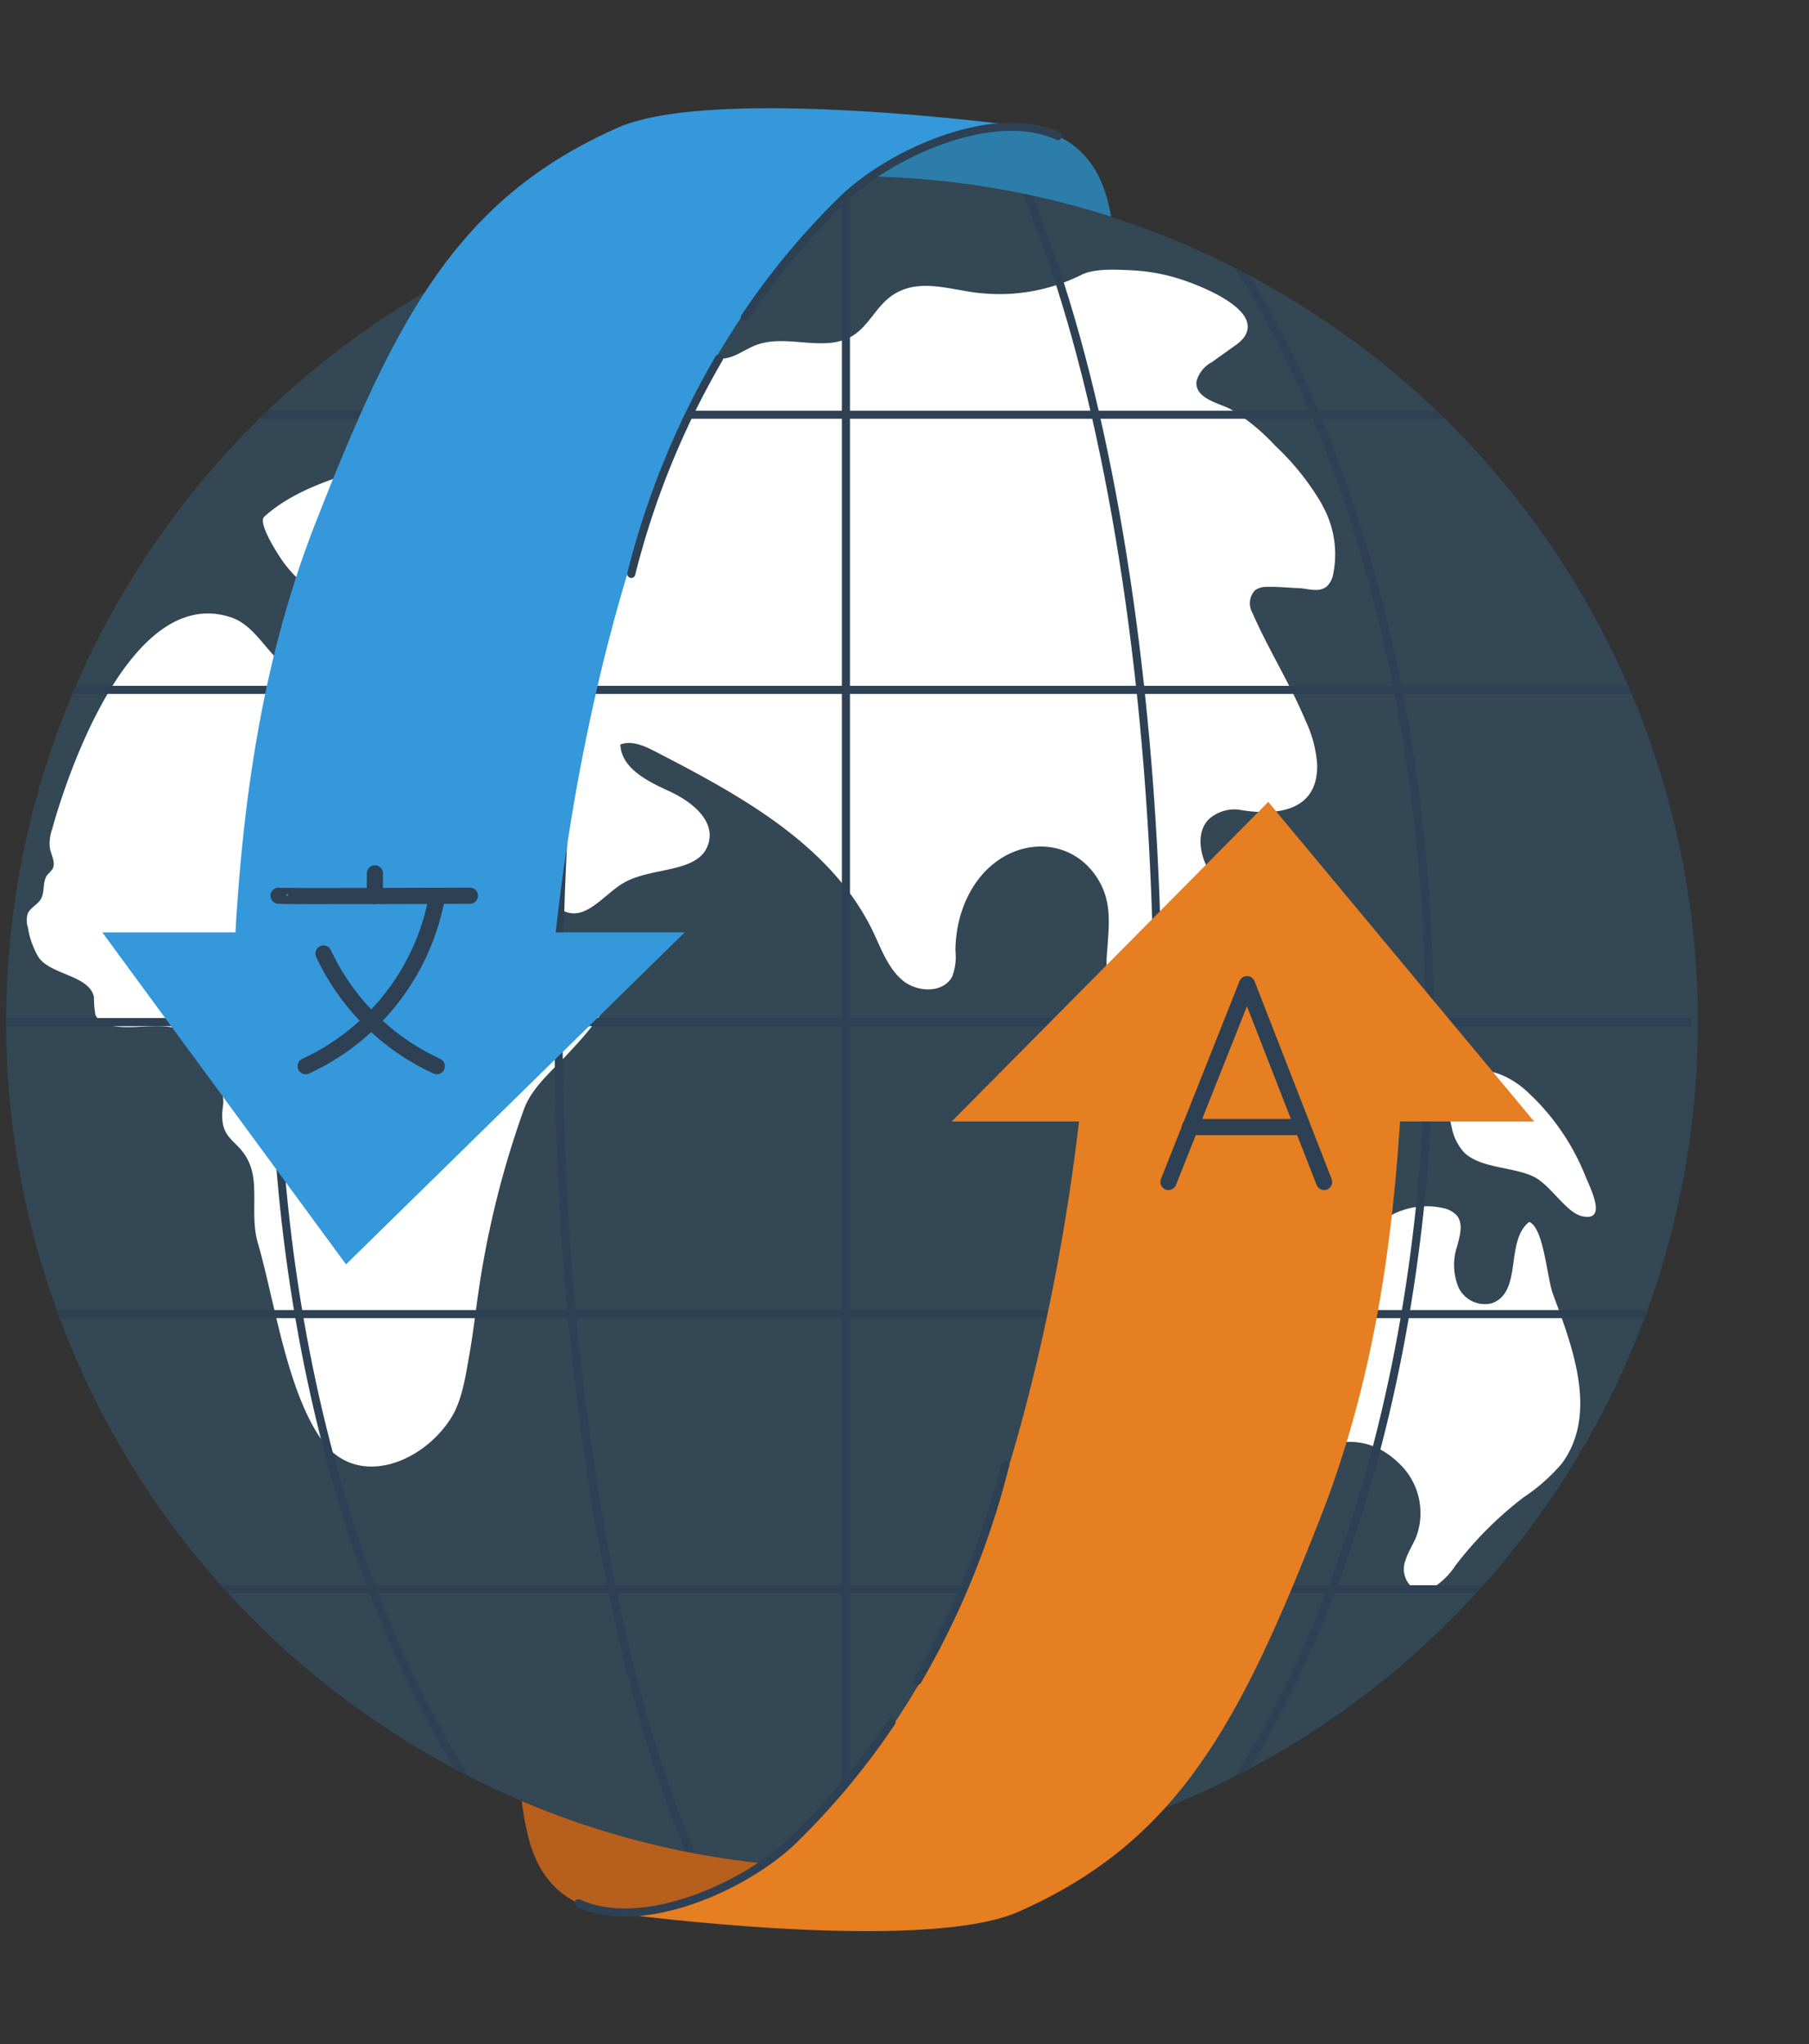 <svg id="OBJECTS" xmlns="http://www.w3.org/2000/svg" xmlns:xlink="http://www.w3.org/1999/xlink" viewBox="0 0 223.929 253.073"><rect x="0" y="0" width="223.929" height="253.073" fill="#333333" stroke="none"/><defs><style>.cls-1,.cls-10,.cls-12,.cls-7,.cls-9{fill:none;}.cls-2{fill:#b75f1d;}.cls-3{fill:#2d7daa;}.cls-4,.cls-8{fill:#3498db;}.cls-4{opacity:0.2;}.cls-5{fill:#fff;}.cls-6{clip-path:url(#clip-path);}.cls-12,.cls-7,.cls-9{stroke:#2e4053;}.cls-7{stroke-miterlimit:10;}.cls-10,.cls-12,.cls-9{stroke-linecap:round;stroke-linejoin:round;}.cls-10{stroke:#1c1c1b;}.cls-11{fill:#e67e22;}.cls-12{stroke-width:2px;}</style><clipPath id="clip-path" transform="translate(-397.731 -106.276)"><circle class="cls-1" cx="503.202" cy="232.813" r="104.713"/></clipPath></defs><title>earth</title><path class="cls-2" d="M463.128,333.689c3.494,14.077,19.826,9.751,29.227,3.28a104.047,104.047,0,0,1-30.046-7.731A38.963,38.963,0,0,0,463.128,333.689Z" transform="translate(-397.731 -106.276)"/><path class="cls-3" d="M505.549,128.129a104.512,104.512,0,0,1,29.733,4.984c-0.117-.6-0.239-1.193-0.385-1.785C531.387,117.192,514.93,121.613,505.549,128.129Z" transform="translate(-397.731 -106.276)"/><circle class="cls-4" cx="105.471" cy="126.536" r="104.713"/><path class="cls-5" d="M539.461,232.155c-2.458-.991-4.8-2.375-7.493-2.466a15.071,15.071,0,0,0-.57,4.184c0.138,4.229,2.322,7.468,5.531,10.028,1.534,1.224,6.276,5.516,7.829,2.378-0.786-3.652-2.9-6.329-4.148-9.694C540.044,235.06,540.337,233.365,539.461,232.155Z" transform="translate(-397.731 -106.276)"/><path class="cls-5" d="M561.538,169.052q-0.125-.253-0.259-0.5a32.01,32.01,0,0,0-5.688-7.091,25.2,25.2,0,0,0-5.491-4.507c-1.373-.761-4.53-1.313-4.254-3.493a3.822,3.822,0,0,1,1.881-2.34l2.812-2.011a5.147,5.147,0,0,0,1.08-.935c2.744-3.457-5.3-6.525-7.593-7.281a23.375,23.375,0,0,0-6.2-1.154c-1.768-.085-4.644-0.268-6.262.578a22.7,22.7,0,0,1-12.021,2.286c-3.893-.259-8.193-2.232-11.684.477-1.744,1.353-2.694,3.588-4.568,4.755-3.453,2.149-8.163-.28-11.967,1.158-1.246.471-2.34,1.345-3.646,1.613-2.944.6-5.546-1.989-8.49-2.593a8.439,8.439,0,0,0-7.274,2.411c-1.954,1.852-2.613,4.427-4.33,6.39-1.967,2.249-5,3.51-7.579,4.854-0.564.293-2.428,2.353-2.551,1.071a81.753,81.753,0,0,1-10.105.87c-0.678.01-1.369,0.035-2.066,0.07-0.82.21-1.636,0.429-2.446,0.664-4.113,1.2-9.052,2.838-12.4,5.906-0.88.806,2.007,5.164,2.506,5.8,1.212,1.54,2.248,2.776,4.335,2.947s4.18-.139,6.261.035a13.817,13.817,0,0,1,11.321,8.194,2.822,2.822,0,0,1,.3,1.574,3.133,3.133,0,0,1-.444,1.006c-2.77,4.688-8.111,5.77-13.125,4.1a23.757,23.757,0,0,1-10.274-6.817c-1.485-1.689-2.865-3.69-5-4.389-12-4-19.915,18.168-22.137,26.246a5.246,5.246,0,0,0-.275,2.319c0.166,0.9.785,1.861,0.3,2.633a8.041,8.041,0,0,1-.595.658c-0.662.832-.284,2.128-0.831,3.04-0.416.693-1.3,1.042-1.613,1.786a2.85,2.85,0,0,0,.02,1.714,10.376,10.376,0,0,0,1.323,3.69c1.493,2.187,6.3,2.214,6.853,4.932a12.02,12.02,0,0,0,.189,2.239,2.646,2.646,0,0,0,2.1,1.325c2.489,0.45,5.085-.285,7.564.215,2.869,0.579,6.519,6.9,6.127,9.611-0.694,4.809,2.275,3.945,3.483,7.8,0.824,2.626-.071,6.154.808,9.183,2.09,7.2,3.579,18.253,7.894,24.409s12.606,2.929,16.123-2.818c1.311-2.142,1.746-5.243,2.179-7.675,0.457-2.566.747-5.159,1.12-7.738a116.275,116.275,0,0,1,5.628-22.641c0.97-2.7,3.505-4.808,5.444-6.89,2.148-2.306,4.338-4.7,5.512-7.676a4.687,4.687,0,0,0,.407-2.433c-0.508-3.143-4.93-3.107-7.986-4a8.753,8.753,0,0,1-6.115-7.57,2.817,2.817,0,0,1,.45-2.006c1.175-1.438,3.552-.04,4.383,1.62s1.337,3.79,3.065,4.47c2.636,1.038,4.8-2.2,7.255-3.605,3.545-2.026,9.559-1.081,10.493-5.055,0.667-2.84-2.347-5.094-5-6.3s-5.847-2.825-5.963-5.739c1.406-.541,2.955.164,4.294,0.854,10.577,5.45,21.855,11.6,26.994,22.332,1.02,2.131,1.834,4.487,3.643,6.006s5.066,1.622,6.15-.476A6.855,6.855,0,0,0,516,224c0.013-4.118,1.6-8.376,4.854-10.9,4.311-3.344,10.266-2.541,12.992,2.362,1.441,2.591,1.176,5.1.983,7.934-0.073,1.069-.33,2.814.243,3.768,0.9,1.5,2.685.978,3.852-.223,1.456-1.5,1.194-3.428,3.735-3.173,2.2,0.221,4,2.323,6.317,1.451,2.062-.775,2.552-3.611,1.782-5.677s-2.383-3.7-3.457-5.631-1.494-4.579.027-6.18a4.726,4.726,0,0,1,3.807-1.213c3.807,0.671,9.748.671,9.645-5.564a15.068,15.068,0,0,0-1.427-5.43c-1.938-4.627-4.624-8.869-6.607-13.413a2.355,2.355,0,0,1,.329-2.754,2.412,2.412,0,0,1,1.432-.424c1.328-.049,2.733.11,4.048,0.161,1.116,0.044,2.469.589,3.434-.24a2.782,2.782,0,0,0,.773-1.506A12.365,12.365,0,0,0,561.538,169.052Z" transform="translate(-397.731 -106.276)"/><path class="cls-5" d="M589.952,266.433c2.367,6.427,5.7,14.889,1.07,21.074a23.054,23.054,0,0,1-4.726,4.159,44.985,44.985,0,0,0-8.388,8.4,9.272,9.272,0,0,1-2.414,2.511,2.787,2.787,0,0,1-3.262-.1,3,3,0,0,1-.52-3.044c0.321-1.037.943-1.954,1.348-2.96a8.455,8.455,0,0,0-1.989-8.884c-6.341-6.335-12.776-.08-19.544.462-1.108.089-2.431-.217-2.851-1.246a3.238,3.238,0,0,1,.02-1.881l2.434-11.5c0.411-1.944.893-4.016,2.344-5.373,2.593-2.423,7.049-1.5,9.849-3.682,1.714-1.335,2.443-3.554,3.771-5.274a9.244,9.244,0,0,1,9.222-3.27,3.11,3.11,0,0,1,1.748.925c0.838,1.026.379,2.533,0.037,3.812a7.322,7.322,0,0,0,.137,5,3.591,3.591,0,0,0,4.182,2.048c3.842-1.4,1.573-7.731,4.618-10.066C588.831,258.3,589.22,264.444,589.952,266.433Z" transform="translate(-397.731 -106.276)"/><path class="cls-5" d="M577.425,245.786a6.371,6.371,0,0,0,1.631,3.25c2.108,1.9,6.008,1.685,8.543,2.919,2.014,0.981,3.995,4.4,5.911,4.865,3.176,0.764,1.255-3.1.442-5.015a28.47,28.47,0,0,0-7.64-10.8C581.233,236.838,575.6,238.691,577.425,245.786Z" transform="translate(-397.731 -106.276)"/><path class="cls-5" d="M559.286,241.739a4.15,4.15,0,0,0,.718-3.055,9.778,9.778,0,0,1,.01-3.206c0.5-1.882,2.507-3.567,1.785-5.377-0.55-1.38-2.5-1.709-3.82-1.037a8,8,0,0,0-2.926,3.278,8.371,8.371,0,0,1-2.888,3.318,2.35,2.35,0,0,0-1.081.795,1.517,1.517,0,0,0-.136.728C550.973,240.023,557.149,244.181,559.286,241.739Z" transform="translate(-397.731 -106.276)"/><g class="cls-6"><ellipse class="cls-7" cx="105.471" cy="126.536" rx="71.492" ry="126.036"/><line class="cls-7" x1="104.713" y1="21.823" x2="104.713" y2="232.331"/><line class="cls-7" x1="209.427" y1="126.536" y2="126.536"/><path class="cls-7" d="M466.868,232.813c0,69.608,17.783,126.036,37.85,126.036s36.334-56.428,36.334-126.036S523.269,106.776,503.2,106.776,466.868,163.2,466.868,232.813Z" transform="translate(-397.731 -106.276)"/><line class="cls-7" x1="0.741" y1="85.403" x2="223.929" y2="85.403"/><line class="cls-7" x1="0.741" y1="51.34" x2="223.929" y2="51.34"/><line class="cls-7" x1="0.741" y1="196.743" x2="223.929" y2="196.743"/><line class="cls-7" x1="0.741" y1="162.68" x2="223.929" y2="162.68"/></g><path class="cls-8" d="M466.09,225.979c1.967-21.172,6.823-44.374,14.379-63.349,7.58-19.035,24.763-41.44,43.293-40.766,0,0-37.622-5.076-49.582.225-19.765,8.76-27.4,23.359-37.421,48.993-6.933,17.738-9.316,36.451-10.127,55.411C426.362,232.812,465.46,232.765,466.09,225.979Z" transform="translate(-397.731 -106.276)"/><path class="cls-9" d="M489.937,145.547A91.782,91.782,0,0,1,502.02,131c5.834-5.689,18.665-11.559,26.66-7.879" transform="translate(-397.731 -106.276)"/><path class="cls-9" d="M475.87,177.329a102.394,102.394,0,0,1,10.864-26.676" transform="translate(-397.731 -106.276)"/><path class="cls-10" d="M467.379,250" transform="translate(-397.731 -106.276)"/><polygon class="cls-8" points="12.662 115.423 42.833 156.526 84.76 115.423 12.662 115.423"/><path class="cls-11" d="M531.934,239.039c-1.967,21.172-6.822,44.374-14.379,63.349-7.581,19.035-24.763,41.44-43.293,40.766,0,0,37.622,5.076,49.582-.225,19.765-8.76,27.4-23.359,37.421-48.993,6.933-17.738,9.316-36.45,10.127-55.411C571.662,232.206,532.564,232.252,531.934,239.039Z" transform="translate(-397.731 -106.276)"/><path class="cls-9" d="M508.087,319.47A91.787,91.787,0,0,1,496,334.015c-5.834,5.689-18.665,11.559-26.66,7.879" transform="translate(-397.731 -106.276)"/><path class="cls-9" d="M522.154,287.688a102.388,102.388,0,0,1-10.864,26.676" transform="translate(-397.731 -106.276)"/><path class="cls-10" d="M527.055,221" transform="translate(-397.731 -106.276)"/><polygon class="cls-11" points="189.901 138.837 156.994 99.274 117.802 138.837 189.901 138.837"/><polyline class="cls-12" points="144.64 146.321 154.366 121.836 163.905 146.321"/><line class="cls-12" x1="147.296" y1="139.525" x2="161.204" y2="139.525"/><path class="cls-12" d="M435.568,238.264A28.742,28.742,0,0,0,451.8,217.4" transform="translate(-397.731 -106.276)"/><path class="cls-12" d="M451.8,238.264a28.769,28.769,0,0,1-14.023-13.943" transform="translate(-397.731 -106.276)"/><path class="cls-12" d="M432.213,217.166c0,0.088,23.986,0,23.734,0" transform="translate(-397.731 -106.276)"/><line class="cls-12" x1="46.407" y1="108.126" x2="46.407" y2="110.939"/></svg>